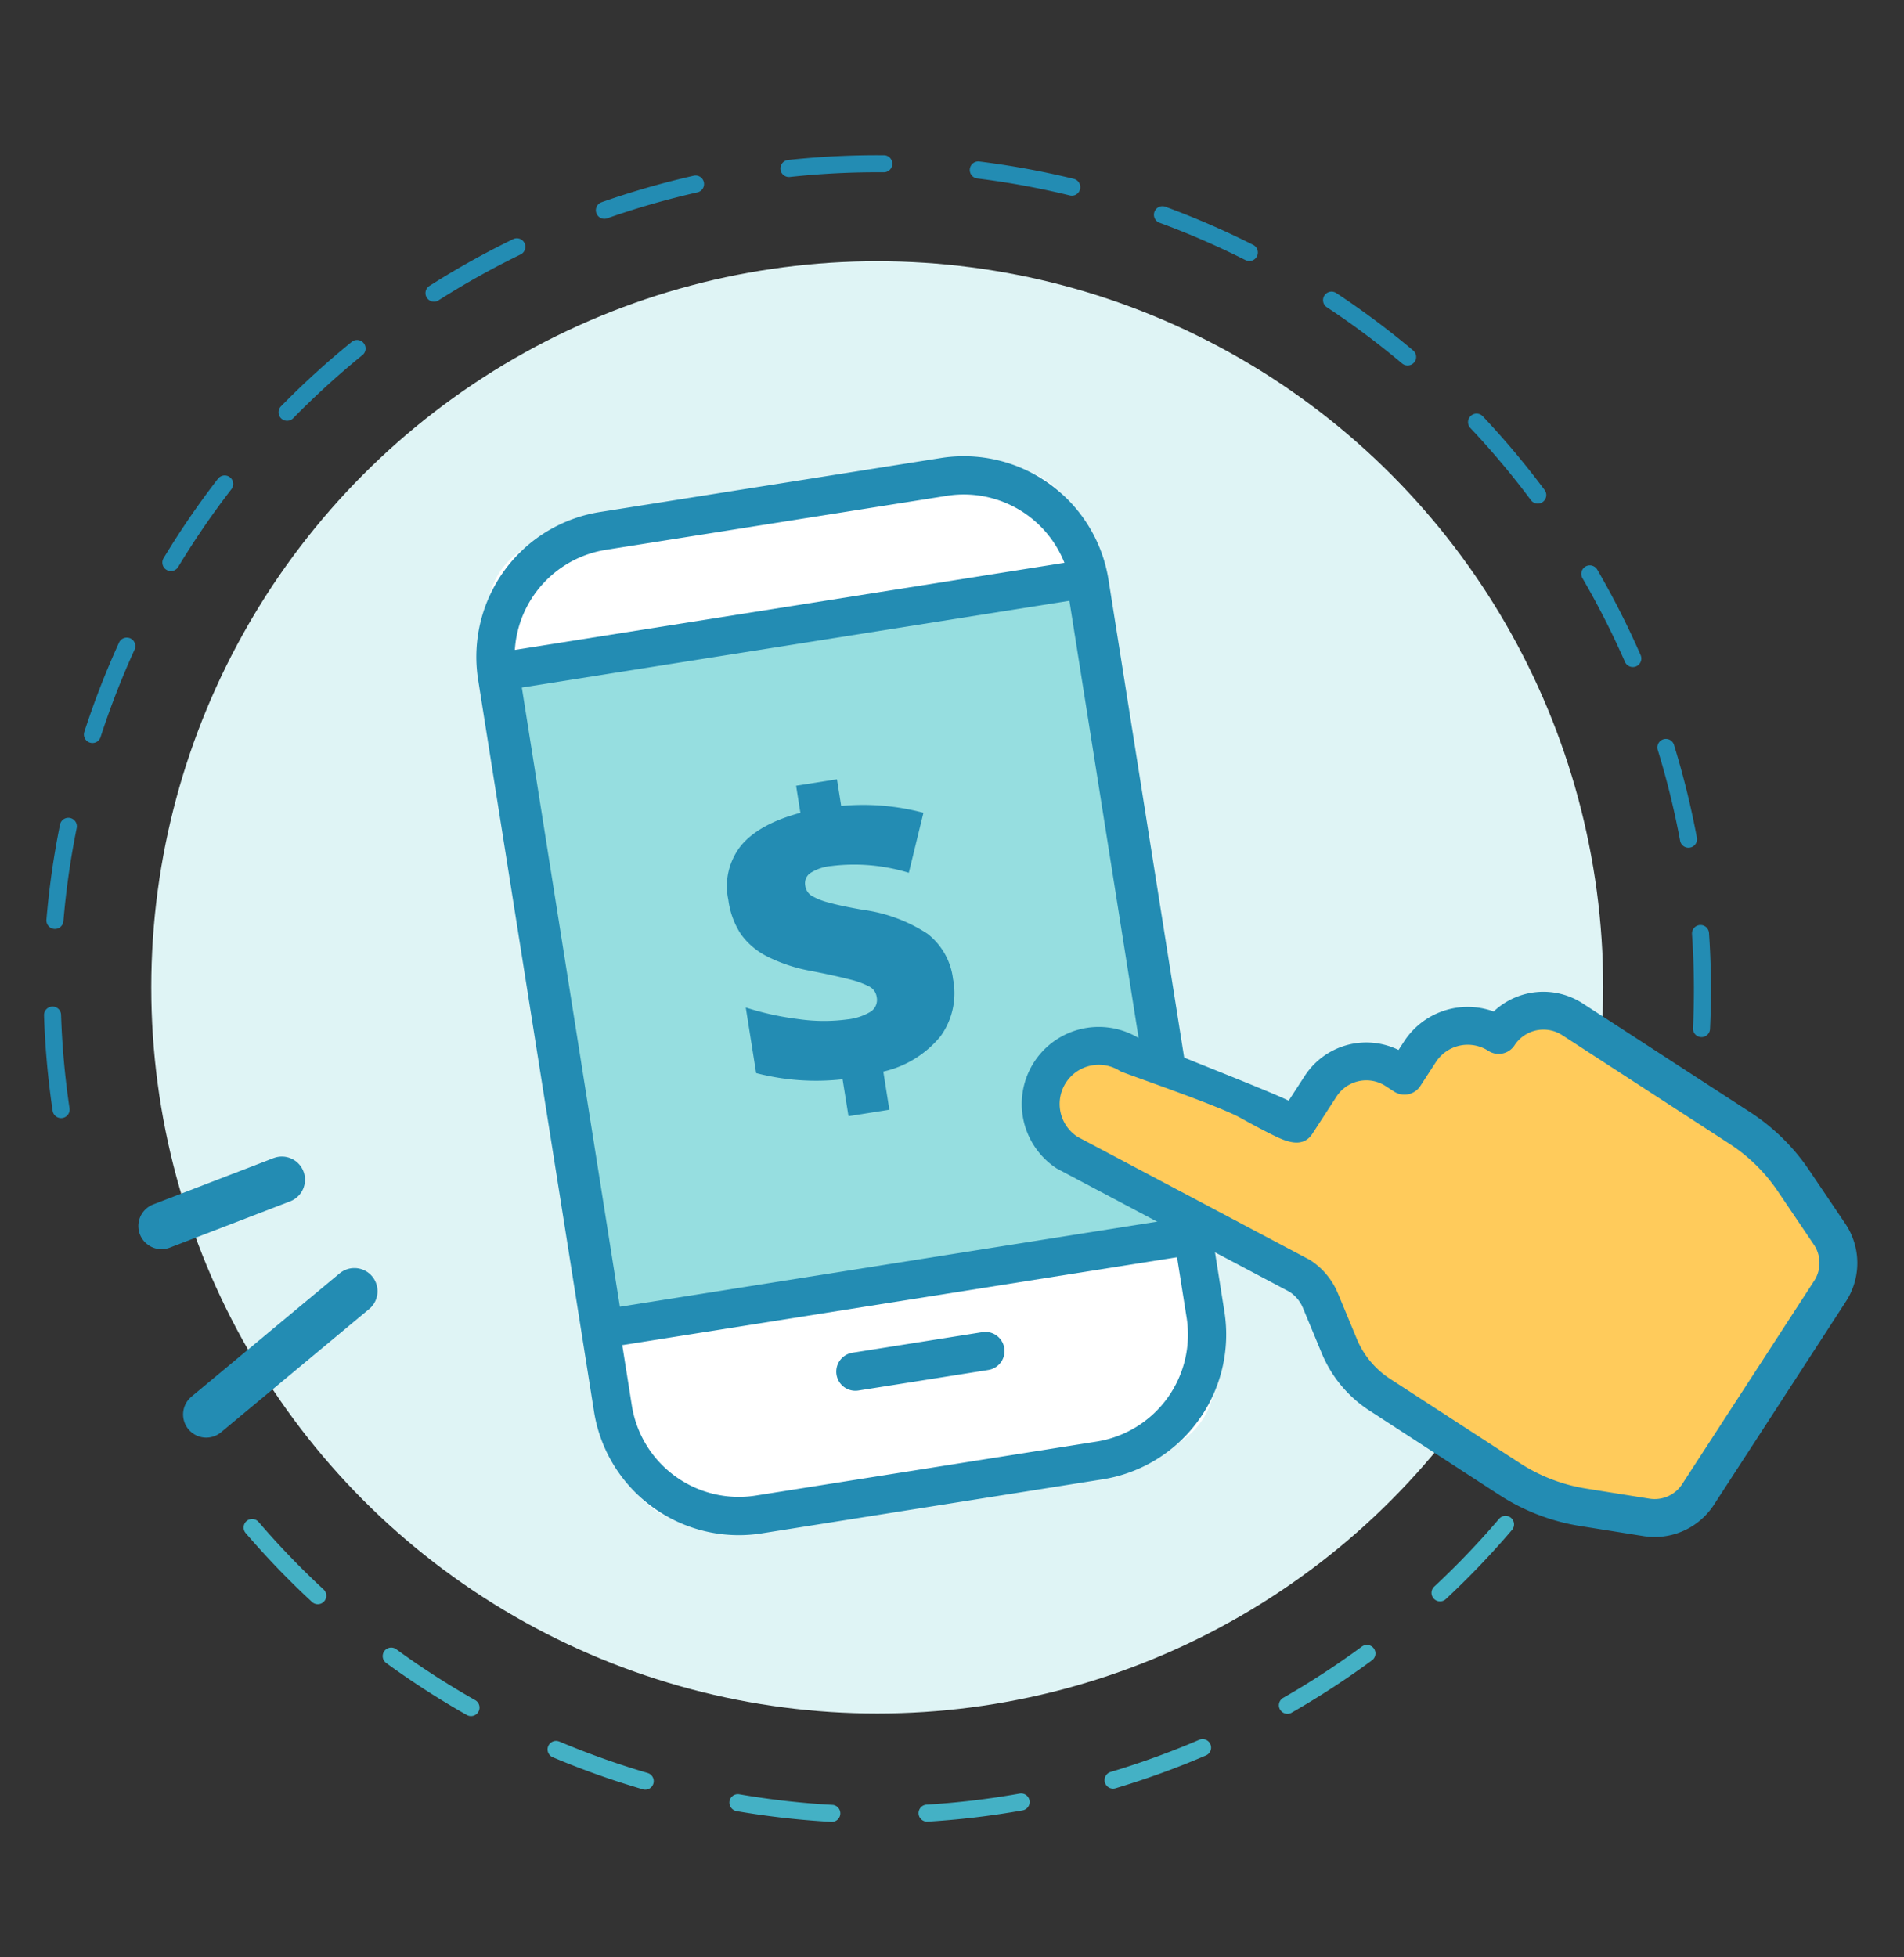 <?xml version="1.0" encoding="UTF-8"?> <svg xmlns="http://www.w3.org/2000/svg" width="205.632" height="211.307" viewBox="0 0 205.632 211.307"><rect x="0" y="0" width="205.632" height="211.307" fill="#333333" stroke="none"/><g id="service-icon-4" transform="translate(-1231.059 -2638.12)"><g id="Group_14374" data-name="Group 14374" transform="translate(1037.293 77)"><g id="Group_14309" data-name="Group 14309" transform="matrix(-0.978, -0.208, 0.208, -0.978, 356.724, 2774.416)"><g id="Group_14268" data-name="Group 14268" transform="translate(0 58.001)"><path id="Path_43896" data-name="Path 43896" d="M88.972,122.027q-1.318,0-2.645-.039a.921.921,0,0,1-.893-.948.905.905,0,0,1,.948-.893,87.951,87.951,0,0,0,10.135-.285.921.921,0,1,1,.157,1.835C94.125,121.916,91.534,122.027,88.972,122.027Zm-12.823-.919a.913.913,0,0,1-.132-.01,90.467,90.467,0,0,1-10.142-2.058.921.921,0,0,1,.469-1.781,88.506,88.506,0,0,0,9.935,2.016.921.921,0,0,1-.13,1.833Zm30.584-.874a.921.921,0,0,1-.183-1.823,87.822,87.822,0,0,0,9.8-2.6.921.921,0,1,1,.574,1.75,89.664,89.664,0,0,1-10.006,2.652A.9.9,0,0,1,106.733,120.235Zm-50.369-4.347a.923.923,0,0,1-.336-.063,89.766,89.766,0,0,1-9.406-4.335.921.921,0,0,1,.867-1.626A87.784,87.784,0,0,0,56.7,114.11a.921.921,0,0,1-.337,1.779Zm69.808-2.026a.921.921,0,0,1-.387-1.757,88.639,88.639,0,0,0,8.948-4.77.92.92,0,1,1,.958,1.572,90.3,90.3,0,0,1-9.134,4.87A.921.921,0,0,1,126.172,113.863Zm-87.867-7.6a.915.915,0,0,1-.523-.163,90.458,90.458,0,0,1-8.161-6.371.921.921,0,1,1,1.214-1.384,88.794,88.794,0,0,0,7.995,6.239.921.921,0,0,1-.525,1.678Zm105.337-3.046a.921.921,0,0,1-.567-1.647c1.6-1.249,3.185-2.572,4.7-3.931.993-.889,1.979-1.814,2.931-2.749A.921.921,0,1,1,152,96.2c-.972.954-1.979,1.9-2.992,2.807-1.547,1.386-3.161,2.736-4.8,4.011A.915.915,0,0,1,143.642,103.216ZM22.925,92.773a.92.92,0,0,1-.683-.3,91.183,91.183,0,0,1-6.5-8.049.921.921,0,0,1,1.5-1.075,89.276,89.276,0,0,0,6.372,7.887.921.921,0,0,1-.682,1.54Zm135.312-3.889a.921.921,0,0,1-.716-1.5,88.385,88.385,0,0,0,5.908-8.239.921.921,0,0,1,1.556.985,90.287,90.287,0,0,1-6.032,8.41A.918.918,0,0,1,158.237,88.884ZM11,76.157a.919.919,0,0,1-.805-.474,90.637,90.637,0,0,1-4.511-9.31.921.921,0,0,1,1.7-.706A89,89,0,0,0,11.8,74.787a.921.921,0,0,1-.8,1.369ZM169.179,71.6a.921.921,0,0,1-.829-1.32,88.4,88.4,0,0,0,3.867-9.374.921.921,0,1,1,1.74.6,90.124,90.124,0,0,1-3.947,9.57A.92.92,0,0,1,169.179,71.6ZM3.158,57.275a.921.921,0,0,1-.885-.668,89.532,89.532,0,0,1-2.261-10.1.921.921,0,1,1,1.817-.3A87.7,87.7,0,0,0,4.044,56.1a.921.921,0,0,1-.633,1.138A.9.9,0,0,1,3.158,57.275Zm172.722-5a.909.909,0,0,1-.2-.022.92.92,0,0,1-.7-1.1,89.064,89.064,0,0,0,1.628-10.01.921.921,0,0,1,1.832.191,90.877,90.877,0,0,1-1.661,10.218A.921.921,0,0,1,175.88,52.272Zm2.126-20.349a.921.921,0,0,1-.92-.911A88.143,88.143,0,0,0,176.4,20.9a.921.921,0,1,1,1.827-.231,89.852,89.852,0,0,1,.7,10.327.921.921,0,0,1-.911.931Zm-2.571-20.292a.921.921,0,0,1-.894-.7,87.971,87.971,0,0,0-2.994-9.686A.921.921,0,1,1,173.273.6a89.818,89.818,0,0,1,3.057,9.891.921.921,0,0,1-.674,1.114A.939.939,0,0,1,175.435,11.631Z" fill="#238cb3"></path></g><g id="Group_14269" data-name="Group 14269" transform="translate(9.565 0)"><path id="Path_43897" data-name="Path 43897" d="M.92,48.488a.922.922,0,0,1-.809-1.359,90.272,90.272,0,0,1,5.443-8.805A.921.921,0,0,1,7.063,39.38,88.378,88.378,0,0,0,1.731,48,.92.92,0,0,1,.92,48.488ZM12.663,31.737a.921.921,0,0,1-.688-1.533A90.952,90.952,0,0,1,19.2,22.95l.081-.073a.921.921,0,1,1,1.237,1.365l-.089.08a89.009,89.009,0,0,0-7.076,7.106A.919.919,0,0,1,12.663,31.737ZM133.269,19.991a.92.92,0,0,1-.558-.189,88.544,88.544,0,0,0-8.4-5.679.921.921,0,0,1,.942-1.582,90.509,90.509,0,0,1,8.576,5.8.921.921,0,0,1-.559,1.654ZM27.914,18.1a.921.921,0,0,1-.532-1.673,90.227,90.227,0,0,1,8.782-5.481.921.921,0,1,1,.883,1.615,88.509,88.509,0,0,0-8.6,5.369A.918.918,0,0,1,27.914,18.1Zm87.774-8.567a.924.924,0,0,1-.376-.08,87.516,87.516,0,0,0-9.478-3.6.921.921,0,1,1,.553-1.757,89.47,89.47,0,0,1,9.678,3.677.921.921,0,0,1-.377,1.761ZM45.862,8.281a.921.921,0,0,1-.346-1.774,90.107,90.107,0,0,1,9.8-3.33.921.921,0,0,1,.491,1.775,88.38,88.38,0,0,0-9.6,3.262A.908.908,0,0,1,45.862,8.281Zm50.313-4.9A.934.934,0,0,1,96,3.369c-2.5-.48-5.055-.856-7.6-1.12q-1.221-.127-2.452-.22A.921.921,0,0,1,86.085.193q1.255.1,2.5.224c2.6.269,5.21.653,7.759,1.142a.921.921,0,0,1-.172,1.826Zm-30.6-.556A.921.921,0,0,1,65.435,1a90.1,90.1,0,0,1,10.3-1,.95.95,0,0,1,.956.884.921.921,0,0,1-.884.956,88.162,88.162,0,0,0-10.09.977A.94.94,0,0,1,65.575,2.829Z" fill="#44b1c5"></path></g></g><ellipse id="Ellipse_2003" data-name="Ellipse 2003" cx="78.404" cy="78.404" rx="78.404" ry="78.404" transform="translate(210.103 2589.325)" fill="#dff4f5"></ellipse></g><g id="Group_14514" data-name="Group 14514"><g id="Group_14396" data-name="Group 14396" transform="translate(-362 3.663)"><g id="Group_14395" data-name="Group 14395" transform="translate(-418.061 303.675) rotate(-9)"><g id="Group_14389" data-name="Group 14389" transform="translate(1661.27 2681.435)"><rect id="Rectangle_15619" data-name="Rectangle 15619" width="64.791" height="107.523" rx="8" transform="translate(2.068 2.064)" fill="#fff"></rect><path id="Path_44158" data-name="Path 44158" d="M460.556,173.528h-37.3a15.832,15.832,0,0,1-15.816-15.812V77.686A15.832,15.832,0,0,1,423.26,61.874h37.3a15.831,15.831,0,0,1,15.812,15.812v80.031A15.831,15.831,0,0,1,460.556,173.528ZM423.26,66.006a11.694,11.694,0,0,0-11.684,11.68v80.031A11.7,11.7,0,0,0,423.26,169.4h37.3a11.7,11.7,0,0,0,11.68-11.68V77.686a11.693,11.693,0,0,0-11.68-11.68Z" transform="translate(-407.444 -61.874)" fill="#238cb3"></path></g><g id="Group_14390" data-name="Group 14390" transform="translate(1661.664 2694.701)"><rect id="Rectangle_15620" data-name="Rectangle 15620" width="64.01" height="71.826" transform="translate(2.064 2.065)" fill="#96dee0"></rect><path id="Path_44159" data-name="Path 44159" d="M473.6,140.725H409.594a2.065,2.065,0,0,1-2.064-2.068V66.831a2.064,2.064,0,0,1,2.064-2.064H473.6a2.068,2.068,0,0,1,2.068,2.064v71.827A2.069,2.069,0,0,1,473.6,140.725Zm-61.94-4.132h59.876V68.9H411.662Z" transform="translate(-407.53 -64.767)" fill="#238cb3"></path></g><g id="Group_14391" data-name="Group 14391" transform="translate(1687.76 2775.36)"><path id="Path_44160" data-name="Path 44160" d="M412.775,82.885h0Z" transform="translate(-410.711 -80.821)" fill="#238cb3"></path><path id="Path_44161" data-name="Path 44161" d="M428.6,86.567H414.389a2.066,2.066,0,0,1,0-4.132H428.6a2.066,2.066,0,1,1,0,4.132Z" transform="translate(-412.325 -82.435)" fill="#238cb3"></path></g><g id="Group_14393" data-name="Group 14393" transform="translate(1684.238 2713.942)"><path id="Path_44164" data-name="Path 44164" d="M422.291,101.158a25.688,25.688,0,0,1-9.115-2.119V91.871A31,31,0,0,0,418.618,94a19,19,0,0,0,5.159.852,6.133,6.133,0,0,0,2.689-.443,1.533,1.533,0,0,0,.852-1.48,1.5,1.5,0,0,0-.61-1.209,9.722,9.722,0,0,0-2.056-1.123q-1.434-.622-3.875-1.514a17.562,17.562,0,0,1-4.428-2.274,7.889,7.889,0,0,1-2.447-2.827,8.822,8.822,0,0,1-.766-3.9,7.027,7.027,0,0,1,2.286-5.573q2.289-2,6.869-2.481V69.071h4.468v2.913a25.372,25.372,0,0,1,8.659,2.119l-2.574,6.155a20.121,20.121,0,0,0-8.135-2.032,5.027,5.027,0,0,0-2.43.42,1.358,1.358,0,0,0-.7,1.244,1.513,1.513,0,0,0,.507,1.175,7.1,7.1,0,0,0,1.762,1.036c.835.386,1.992.823,3.472,1.33a16.77,16.77,0,0,1,6.477,3.639,7.257,7.257,0,0,1,1.969,5.257,7.928,7.928,0,0,1-2.3,5.9,11.185,11.185,0,0,1-6.7,2.8v4.169h-4.468Z" transform="translate(-413.136 -69.071)" fill="#238cb3"></path></g></g><g id="Group_14392" data-name="Group 14392" transform="translate(1704.589 2763.145) rotate(-57)"><path id="Path_44162" data-name="Path 44162" d="M413.987,134.023V117.331a11.548,11.548,0,0,1,2.025-6.537l3-4.376a5.88,5.88,0,0,0,1.031-3.327l-1.9-27.789c0-3.464-.522-6.2,2.942-6.2l3.327-.074c3.464,0,8.173,9.776,8.173,13.24l-1.9-6.971c0,.59,2.376,18.524,2.966,18.524h4.8a5.87,5.87,0,0,1,5.87,5.87v1.1h3.091a6.139,6.139,0,0,1,6.137,6.137h0a5.769,5.769,0,0,1,5.77,5.77v21.513a20.551,20.551,0,0,1-1.629,8.021l-2.7,6.378a5.589,5.589,0,0,1-5.143,3.409H423.67a5.592,5.592,0,0,1-5.107-3.318l-2.805-6.324A20.627,20.627,0,0,1,413.987,134.023Z" transform="translate(-411.94 -73.956)" fill="#ffcb5b"></path><path id="Path_44163" data-name="Path 44163" d="M451.446,155.661h-26.18a7.634,7.634,0,0,1-6.973-4.53l-2.81-6.324a22.544,22.544,0,0,1-1.948-9.188V118.927a13.565,13.565,0,0,1,2.383-7.695l3-4.372a3.833,3.833,0,0,0,.672-2.174l-2.524-28.318a8.316,8.316,0,1,1,16.633,0c.009.94,2.833,14.322,3.146,17.01h3.2a7.922,7.922,0,0,1,7.858,6.968h1.1a8.2,8.2,0,0,1,7.98,6.355,7.824,7.824,0,0,1,5.969,7.595V135.81a22.478,22.478,0,0,1-1.789,8.82l-2.7,6.373A7.611,7.611,0,0,1,451.446,155.661ZM425.38,72.143a4.233,4.233,0,0,0-4.226,4.226l2.524,28.318a7.9,7.9,0,0,1-1.384,4.485l-3,4.372a9.471,9.471,0,0,0-1.67,5.384v16.692a18.446,18.446,0,0,0,1.6,7.527l2.806,6.324a3.547,3.547,0,0,0,3.237,2.1h26.18a3.532,3.532,0,0,0,3.259-2.161l2.7-6.374a18.4,18.4,0,0,0,1.466-7.227V114.3a3.728,3.728,0,0,0-3.723-3.722,2.044,2.044,0,0,1-2.043-2.047,4.1,4.1,0,0,0-4.095-4.09h-3.091a2.048,2.048,0,0,1-2.047-2.047v-1.1a3.825,3.825,0,0,0-3.822-3.822h-4.8c-2.011,0-2.274-2.12-2.447-3.518-.118-.967-.236-2.293-.35-3.945-.191-2.805-2.842-13.246-2.842-13.637A4.23,4.23,0,0,0,425.38,72.143Z" transform="translate(-413.536 -75.552)" fill="#238cb3"></path></g></g><g id="Group_14454" data-name="Group 14454"><line id="Line_88" data-name="Line 88" x1="16" y2="13.308" transform="translate(1253.332 2777.539)" fill="none" stroke="#238cb3" stroke-linecap="round" stroke-width="5"></line><line id="Line_89" data-name="Line 89" x1="13" y2="5" transform="translate(1248.5 2765.5)" fill="none" stroke="#238cb3" stroke-linecap="round" stroke-width="5"></line></g></g></g></svg> 